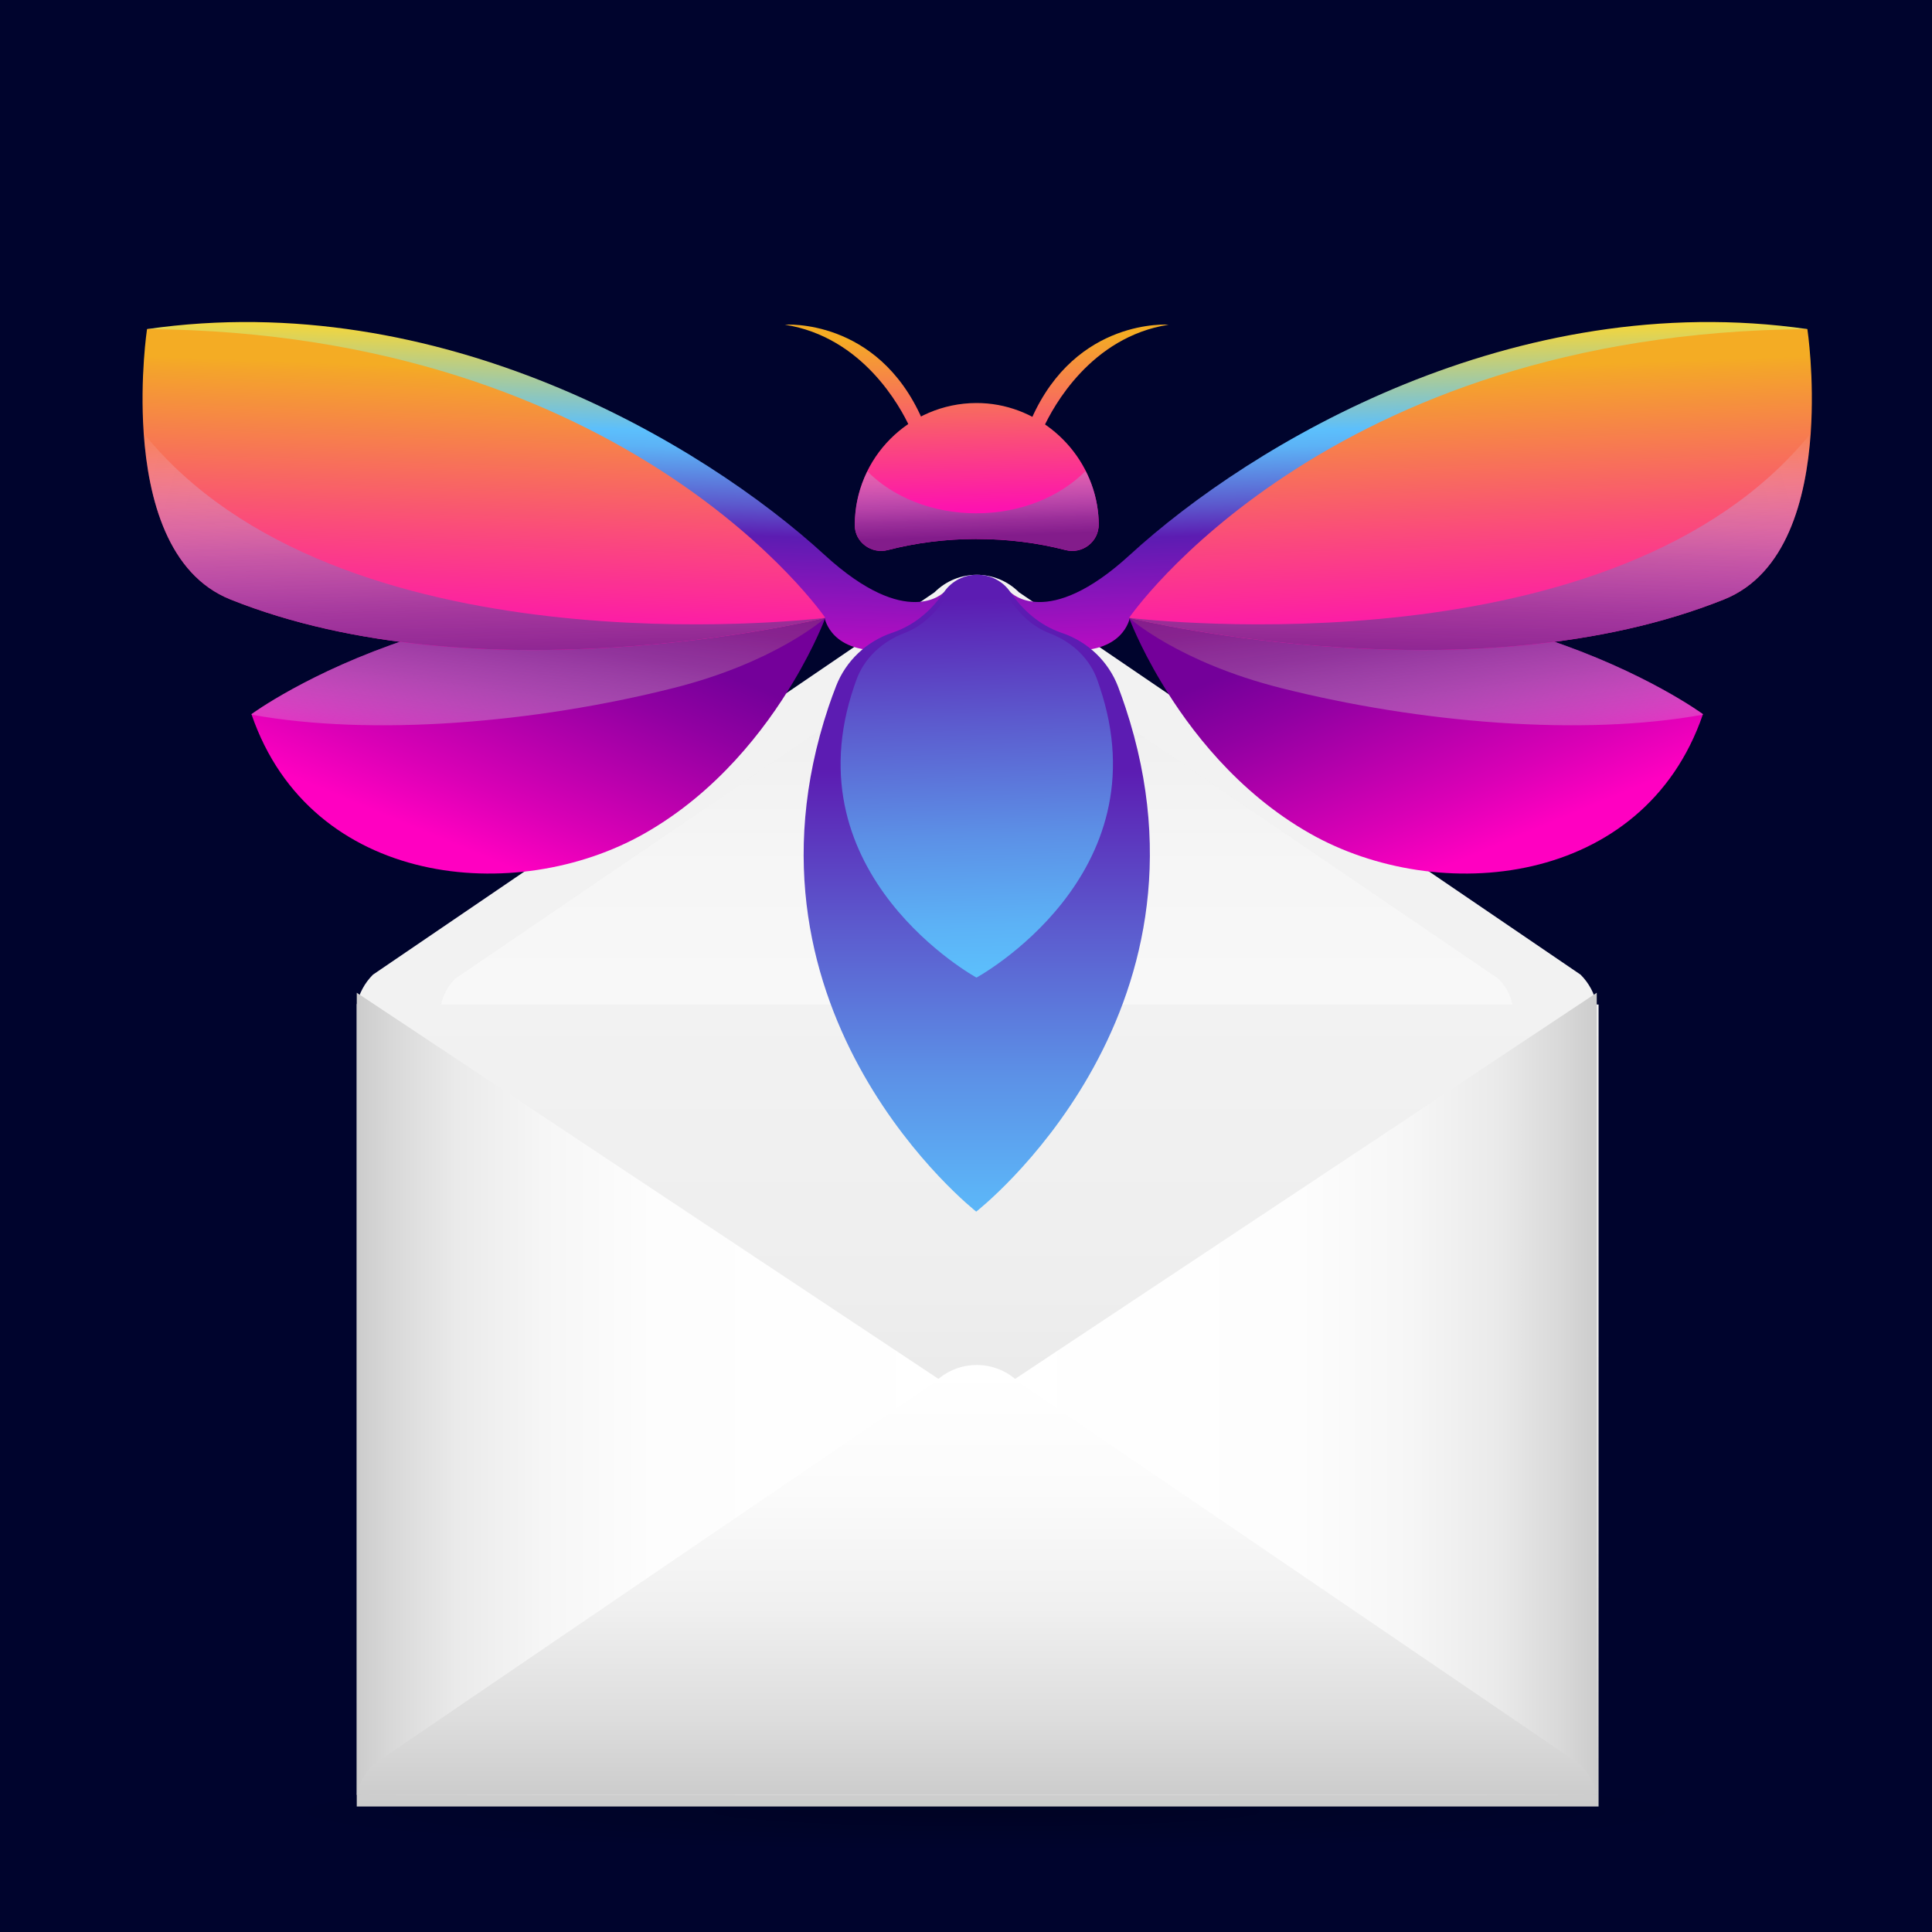 <?xml version="1.0" encoding="UTF-8"?> <svg xmlns="http://www.w3.org/2000/svg" xmlns:xlink="http://www.w3.org/1999/xlink" viewBox="0 0 500 500"><defs><style> .cls-1 { fill: url(#linear-gradient-11); } .cls-1, .cls-2, .cls-3, .cls-4, .cls-5, .cls-6 { mix-blend-mode: multiply; } .cls-2 { fill: url(#linear-gradient-19); } .cls-7 { fill: url(#linear-gradient-15); } .cls-8 { fill: url(#linear-gradient-18); } .cls-9 { fill: url(#linear-gradient-14); } .cls-3 { fill: url(#linear-gradient-17); } .cls-10 { fill: url(#linear-gradient-6); } .cls-11 { isolation: isolate; } .cls-12 { filter: url(#drop-shadow-1); } .cls-13 { fill: url(#linear-gradient-10); } .cls-14 { fill: url(#linear-gradient-16); } .cls-4 { fill: url(#linear-gradient-9); } .cls-15 { fill: #00042d; } .cls-16 { fill: url(#linear-gradient-2); opacity: .5; } .cls-17 { fill: url(#linear-gradient-5); } .cls-18 { fill: url(#linear-gradient-7); } .cls-19 { fill: url(#linear-gradient-3); } .cls-20 { fill: url(#linear-gradient); } .cls-5 { fill: url(#linear-gradient-20); } .cls-21 { fill: url(#linear-gradient-4); } .cls-22 { fill: url(#linear-gradient-8); } .cls-23 { fill: url(#linear-gradient-12); } .cls-6 { fill: url(#radial-gradient); opacity: .2; } .cls-24 { fill: url(#linear-gradient-13); } </style><radialGradient id="radial-gradient" cx="-593.72" cy="475.4" fx="-593.72" fy="475.4" r="77.66" gradientTransform="translate(-1157.72 407.03) rotate(-180) scale(2.38 -.13)" gradientUnits="userSpaceOnUse"><stop offset="0" stop-color="#000100"></stop><stop offset="1" stop-color="#000100" stop-opacity="0"></stop></radialGradient><linearGradient id="linear-gradient" x1="246.43" y1="467.52" x2="246.43" y2="150.79" gradientTransform="translate(499.45 0) rotate(-180) scale(1 -1)" gradientUnits="userSpaceOnUse"><stop offset="0" stop-color="#ccc"></stop><stop offset=".07" stop-color="#d4d4d4"></stop><stop offset=".23" stop-color="#e5e5e5"></stop><stop offset=".42" stop-color="#eee"></stop><stop offset=".66" stop-color="#f2f2f2"></stop></linearGradient><linearGradient id="linear-gradient-2" x1="246.66" y1="261.12" x2="246.66" y2="162.56" gradientTransform="translate(499.45 0) rotate(-180) scale(1 -1)" gradientUnits="userSpaceOnUse"><stop offset="0" stop-color="#fff"></stop><stop offset=".4" stop-color="#f9f9f9"></stop><stop offset=".93" stop-color="#e8e8e8"></stop><stop offset="1" stop-color="#e6e6e6"></stop></linearGradient><filter id="drop-shadow-1" filterUnits="userSpaceOnUse"><feOffset dx="0" dy="-3.05"></feOffset><feGaussianBlur result="blur" stdDeviation="1.22"></feGaussianBlur><feFlood flood-color="#000" flood-opacity=".1"></feFlood><feComposite in2="blur" operator="in"></feComposite><feComposite in="SourceGraphic"></feComposite></filter><linearGradient id="linear-gradient-3" x1="86.21" y1="363.74" x2="407.12" y2="363.74" gradientTransform="translate(499.45 0) rotate(-180) scale(1 -1)" gradientUnits="userSpaceOnUse"><stop offset="0" stop-color="#ccc"></stop><stop offset=".03" stop-color="#d9d9d9"></stop><stop offset=".08" stop-color="#eaeaea"></stop><stop offset=".15" stop-color="#f6f6f6"></stop><stop offset=".24" stop-color="#fdfdfd"></stop><stop offset=".5" stop-color="#fff"></stop><stop offset=".76" stop-color="#fdfdfd"></stop><stop offset=".85" stop-color="#f6f6f6"></stop><stop offset=".92" stop-color="#eaeaea"></stop><stop offset=".97" stop-color="#d9d9d9"></stop><stop offset="1" stop-color="#ccc"></stop></linearGradient><linearGradient id="linear-gradient-4" x1="246.66" y1="467.98" x2="246.66" y2="356.92" gradientTransform="translate(499.45 0) rotate(-180) scale(1 -1)" gradientUnits="userSpaceOnUse"><stop offset="0" stop-color="#ccc"></stop><stop offset=".18" stop-color="#ddd"></stop><stop offset=".44" stop-color="#f0f0f0"></stop><stop offset=".71" stop-color="#fbfbfb"></stop><stop offset="1" stop-color="#fff"></stop></linearGradient><linearGradient id="linear-gradient-5" x1="285.37" y1="138.68" x2="284.41" y2="86.82" gradientUnits="userSpaceOnUse"><stop offset="0" stop-color="#ff00c1"></stop><stop offset=".16" stop-color="#fd15ad"></stop><stop offset=".49" stop-color="#fa4c7a"></stop><stop offset=".97" stop-color="#f4a52a"></stop><stop offset="1" stop-color="#f4ac24"></stop></linearGradient><linearGradient id="linear-gradient-6" x1="221.77" y1="139.36" x2="220.82" y2="88.05" xlink:href="#linear-gradient-5"></linearGradient><linearGradient id="linear-gradient-7" x1="457.62" y1="165.22" x2="454.79" y2="86.03" gradientTransform="translate(597.17) rotate(-180) scale(1 -1)" gradientUnits="userSpaceOnUse"><stop offset="0" stop-color="#b80cc3"></stop><stop offset=".36" stop-color="#5c1cb2"></stop><stop offset=".46" stop-color="#5c59cd"></stop><stop offset=".57" stop-color="#5c90e6"></stop><stop offset=".64" stop-color="#5cb2f6"></stop><stop offset=".69" stop-color="#5cbffc"></stop><stop offset="1" stop-color="#f4d63b"></stop></linearGradient><linearGradient id="linear-gradient-8" x1="451.3" y1="156.76" x2="477.53" y2="219.53" gradientTransform="translate(597.17) rotate(-180) scale(1 -1)" gradientUnits="userSpaceOnUse"><stop offset="0" stop-color="#74009a"></stop><stop offset=".24" stop-color="#9100a2"></stop><stop offset=".76" stop-color="#da00b6"></stop><stop offset="1" stop-color="#ff00c1"></stop></linearGradient><linearGradient id="linear-gradient-9" x1="462.07" y1="205.46" x2="454.89" y2="149.32" gradientTransform="translate(597.17) rotate(-180) scale(1 -1)" gradientUnits="userSpaceOnUse"><stop offset="0" stop-color="#fff" stop-opacity="0"></stop><stop offset=".02" stop-color="#faf6fa" stop-opacity=".04"></stop><stop offset=".26" stop-color="#cfa8d2" stop-opacity=".38"></stop><stop offset=".48" stop-color="#ae6bb3" stop-opacity=".65"></stop><stop offset=".68" stop-color="#963f9d" stop-opacity=".84"></stop><stop offset=".86" stop-color="#88258f" stop-opacity=".96"></stop><stop offset="1" stop-color="#831c8b"></stop></linearGradient><linearGradient id="linear-gradient-10" x1="473.58" y1="176.61" x2="470.68" y2="95.27" gradientTransform="translate(597.17) rotate(-180) scale(1 -1)" xlink:href="#linear-gradient-5"></linearGradient><linearGradient id="linear-gradient-11" x1="472.9" y1="107.67" x2="470.21" y2="180.98" gradientTransform="translate(597.17) rotate(-180) scale(1 -1)" gradientUnits="userSpaceOnUse"><stop offset="0" stop-color="#fff" stop-opacity="0"></stop><stop offset=".06" stop-color="#f2e8f3" stop-opacity=".1"></stop><stop offset=".28" stop-color="#cb9fce" stop-opacity=".42"></stop><stop offset=".48" stop-color="#ab66b1" stop-opacity=".67"></stop><stop offset=".68" stop-color="#953d9c" stop-opacity=".85"></stop><stop offset=".86" stop-color="#87248f" stop-opacity=".96"></stop><stop offset="1" stop-color="#831c8b"></stop></linearGradient><linearGradient id="linear-gradient-12" x1="366.25" y1="165.22" x2="363.43" y2="86.03" gradientTransform="matrix(1, 0, 0, 1, 0, 0)" xlink:href="#linear-gradient-7"></linearGradient><linearGradient id="linear-gradient-13" x1="252.79" y1="323.95" x2="252.79" y2="199.13" gradientUnits="userSpaceOnUse"><stop offset="0" stop-color="#5cbffc"></stop><stop offset=".13" stop-color="#5cb2f6"></stop><stop offset=".37" stop-color="#5c90e6"></stop><stop offset=".68" stop-color="#5c59cd"></stop><stop offset="1" stop-color="#5c1cb2"></stop></linearGradient><linearGradient id="linear-gradient-14" x1="254.12" y1="252.42" x2="251.21" y2="155.02" gradientTransform="translate(.68 -.63) rotate(.11)" xlink:href="#linear-gradient-13"></linearGradient><linearGradient id="linear-gradient-15" x1="252.85" y1="139.06" x2="251.89" y2="87.48" xlink:href="#linear-gradient-5"></linearGradient><linearGradient id="linear-gradient-16" x1="359.94" y1="156.76" x2="386.16" y2="219.53" gradientTransform="matrix(1, 0, 0, 1, 0, 0)" xlink:href="#linear-gradient-8"></linearGradient><linearGradient id="linear-gradient-17" x1="370.71" y1="205.46" x2="363.52" y2="149.32" gradientTransform="matrix(1, 0, 0, 1, 0, 0)" xlink:href="#linear-gradient-9"></linearGradient><linearGradient id="linear-gradient-18" x1="382.22" y1="176.61" x2="379.31" y2="95.27" gradientUnits="userSpaceOnUse"><stop offset="0" stop-color="#ff00c1"></stop><stop offset=".16" stop-color="#fd15ad"></stop><stop offset=".49" stop-color="#fa4c7a"></stop><stop offset=".97" stop-color="#f4a52a"></stop><stop offset="1" stop-color="#f4ac24"></stop></linearGradient><linearGradient id="linear-gradient-19" x1="381.53" x2="378.85" y2="180.98" gradientTransform="matrix(1, 0, 0, 1, 0, 0)" xlink:href="#linear-gradient-11"></linearGradient><linearGradient id="linear-gradient-20" x1="252.03" y1="112.09" x2="252.89" y2="138.81" gradientUnits="userSpaceOnUse"><stop offset="0" stop-color="#fff" stop-opacity="0"></stop><stop offset=".17" stop-color="#e5cfe6" stop-opacity=".21"></stop><stop offset=".56" stop-color="#b06fb5" stop-opacity=".63"></stop><stop offset=".85" stop-color="#8f3296" stop-opacity=".9"></stop><stop offset="1" stop-color="#831c8b"></stop></linearGradient></defs><g class="cls-11"><g id="BACKGROUND"><rect class="cls-15" width="500" height="500"></rect></g><g id="OBJECTS"><g><path class="cls-6" d="M66.08,468.74c0,5.31,83.59,9.62,186.71,9.62s186.71-4.31,186.71-9.62-83.59-9.63-186.71-9.63-186.71,4.31-186.71,9.63Z"></path><g><path class="cls-20" d="M96.52,252.24l145.34-98.96c6.03-6.03,15.82-6.03,21.85,0l145.34,98.96c2.2,2.2,3.59,4.89,4.19,7.73h.47v207.55H92.33v-207.55c.6-2.83,1.99-5.53,4.19-7.73Z"></path><path class="cls-16" d="M114.15,259.97c.52-2.45,1.72-4.78,3.62-6.68l125.57-85.5c5.21-5.21,13.67-5.21,18.88,0l125.58,85.5c1.9,1.9,3.1,4.23,3.62,6.68H114.15Z"></path><g class="cls-12"><polygon class="cls-19" points="92.33 259.97 252.79 366.49 413.24 259.97 413.24 467.52 92.33 467.52 92.33 259.97"></polygon><path class="cls-21" d="M92.33,467.52c.6-2.83,1.99-5.53,4.19-7.73l145.34-98.96c6.03-6.03,15.82-6.03,21.85,0l145.34,98.96c2.2,2.2,3.59,4.89,4.19,7.73H92.33Z"></path></g></g></g><g><g><path class="cls-17" d="M268.16,111.68c.77,.2,1.55-.23,1.94-1.08,2.42-5.25,12.15-23.39,32.35-26.57,0,0-23.89-1.84-35.48,24.31-.59,1.34,0,3.02,1.2,3.33h0Z"></path><path class="cls-10" d="M237.41,111.68c-.77,.2-1.55-.23-1.94-1.08-2.42-5.25-12.15-23.39-32.35-26.57,0,0,23.89-1.84,35.48,24.31,.59,1.34,0,3.02-1.2,3.33h0Z"></path></g><path class="cls-18" d="M244.31,153.25s-9.44,10.03-30.89-9.62c-31.63-28.98-99.57-69.39-175.38-58.46,0,0,94.78,8,126.89,39.7,32.11,31.7,48.49,35.05,48.49,35.05,0,0,1.56,9.55,16.58,8.31,15.01-1.24,14.31-14.99,14.31-14.99Z"></path><path class="cls-22" d="M65.07,184.82s.02,.09,.05,.14c15.36,44.61,68.42,49.63,101.66,30.75,18.72-10.62,31.19-26.93,38.5-39.19,5.71-9.53,8.31-16.61,8.31-16.61-89.12-18.9-148.52,24.92-148.52,24.92Z"></path><path class="cls-4" d="M65.07,184.82s.02,.09,.05,.14c31.14,5.66,73.16,2.18,109.14-6.89,26.64-6.71,39.33-18.17,39.33-18.17-89.12-18.9-148.52,24.92-148.52,24.92Z"></path><path class="cls-13" d="M37.19,112.12v.02c1.18,16.87,6.22,36.53,22.47,43.01,64.3,25.71,149.67,5.76,153.77,4.77,.12-.02,.16-.02,.16-.02,0,0-50.39-73.83-175.54-74.73,0,0-1.87,12.42-.86,26.95Z"></path><path class="cls-1" d="M37.19,112.14c1.18,16.87,6.22,36.53,22.47,43.01,64.3,25.71,149.67,5.76,153.77,4.77-4.97,.58-126.19,14.21-176.24-47.78Z"></path><path class="cls-23" d="M261.49,153.25s9.44,10.03,30.89-9.62c31.63-28.98,99.57-69.39,175.38-58.46,0,0-94.78,8-126.89,39.7-32.11,31.7-48.49,35.05-48.49,35.05,0,0-1.56,9.55-16.58,8.31-15.01-1.24-14.31-14.99-14.31-14.99Z"></path><path class="cls-24" d="M252.64,313.56s-64.89-50.83-38.23-130.58c.61-1.81,1.27-3.63,1.98-5.45,2.54-6.52,7.88-11.55,14.52-13.78,5.9-1.98,10.23-5.91,13.4-10.52,4.12-5.98,13.07-5.98,17.18,.01,3.16,4.62,7.48,8.57,13.38,10.58,6.65,2.26,11.98,7.33,14.49,13.89,.69,1.81,1.33,3.62,1.93,5.43,26.39,79.83-38.64,130.42-38.64,130.42Z"></path><path class="cls-9" d="M252.71,253s-48.38-26.5-31.65-75.42l.5-1.42c2.03-5.82,6.73-10.12,12.48-12.32,4.35-1.67,7.7-4.8,10.27-8.57,4.06-5.94,13.05-5.95,17.09,0,2.59,3.81,5.95,6.98,10.33,8.66,5.74,2.21,10.41,6.53,12.37,12.36l.48,1.43c16.57,48.98-31.88,75.29-31.88,75.29Z"></path><path class="cls-7" d="M252.79,139.5c8.1,0,15.85,1.01,23,2.86,4.33,1.12,8.58-2.17,8.56-6.64,0-1.64-.15-3.32-.44-5.02-2.57-15.07-15.96-26.45-31.25-26.4-17.38,.07-31.44,14.17-31.44,31.56v.09c.01,4.37,4.31,7.5,8.54,6.4,7.16-1.85,14.92-2.87,23.02-2.87Z"></path><path class="cls-14" d="M440.73,184.82s-.02,.09-.05,.14c-15.36,44.61-68.42,49.63-101.66,30.75-18.72-10.62-31.19-26.93-38.5-39.19-5.71-9.53-8.31-16.61-8.31-16.61,89.12-18.9,148.52,24.92,148.52,24.92Z"></path><path class="cls-3" d="M440.73,184.82s-.02,.09-.05,.14c-31.14,5.66-73.16,2.18-109.14-6.89-26.64-6.71-39.33-18.17-39.33-18.17,89.12-18.9,148.52,24.92,148.52,24.92Z"></path><path class="cls-8" d="M468.61,112.12v.02c-1.18,16.87-6.22,36.53-22.47,43.01-64.3,25.71-149.67,5.76-153.77,4.77-.12-.02-.16-.02-.16-.02,0,0,50.39-73.83,175.54-74.73,0,0,1.87,12.42,.86,26.95Z"></path><path class="cls-2" d="M468.61,112.14c-1.18,16.87-6.22,36.53-22.47,43.01-64.3,25.71-149.67,5.76-153.77,4.77,4.97,.58,126.19,14.21,176.24-47.78Z"></path><path class="cls-5" d="M280.96,121.87c-6.58,6.67-16.8,10.97-28.3,10.97s-21.61-4.25-28.19-10.86c-2.06,4.2-3.25,8.9-3.25,13.89,0,.03,0,.06,0,.09,.01,4.37,4.31,7.5,8.54,6.4,7.16-1.85,14.92-2.87,23.02-2.87s15.85,1.01,23,2.86c4.33,1.12,8.58-2.17,8.56-6.64,0-1.64-.15-3.32-.44-5.02-.53-3.13-1.56-6.09-2.95-8.83Z"></path></g></g></g></svg> 